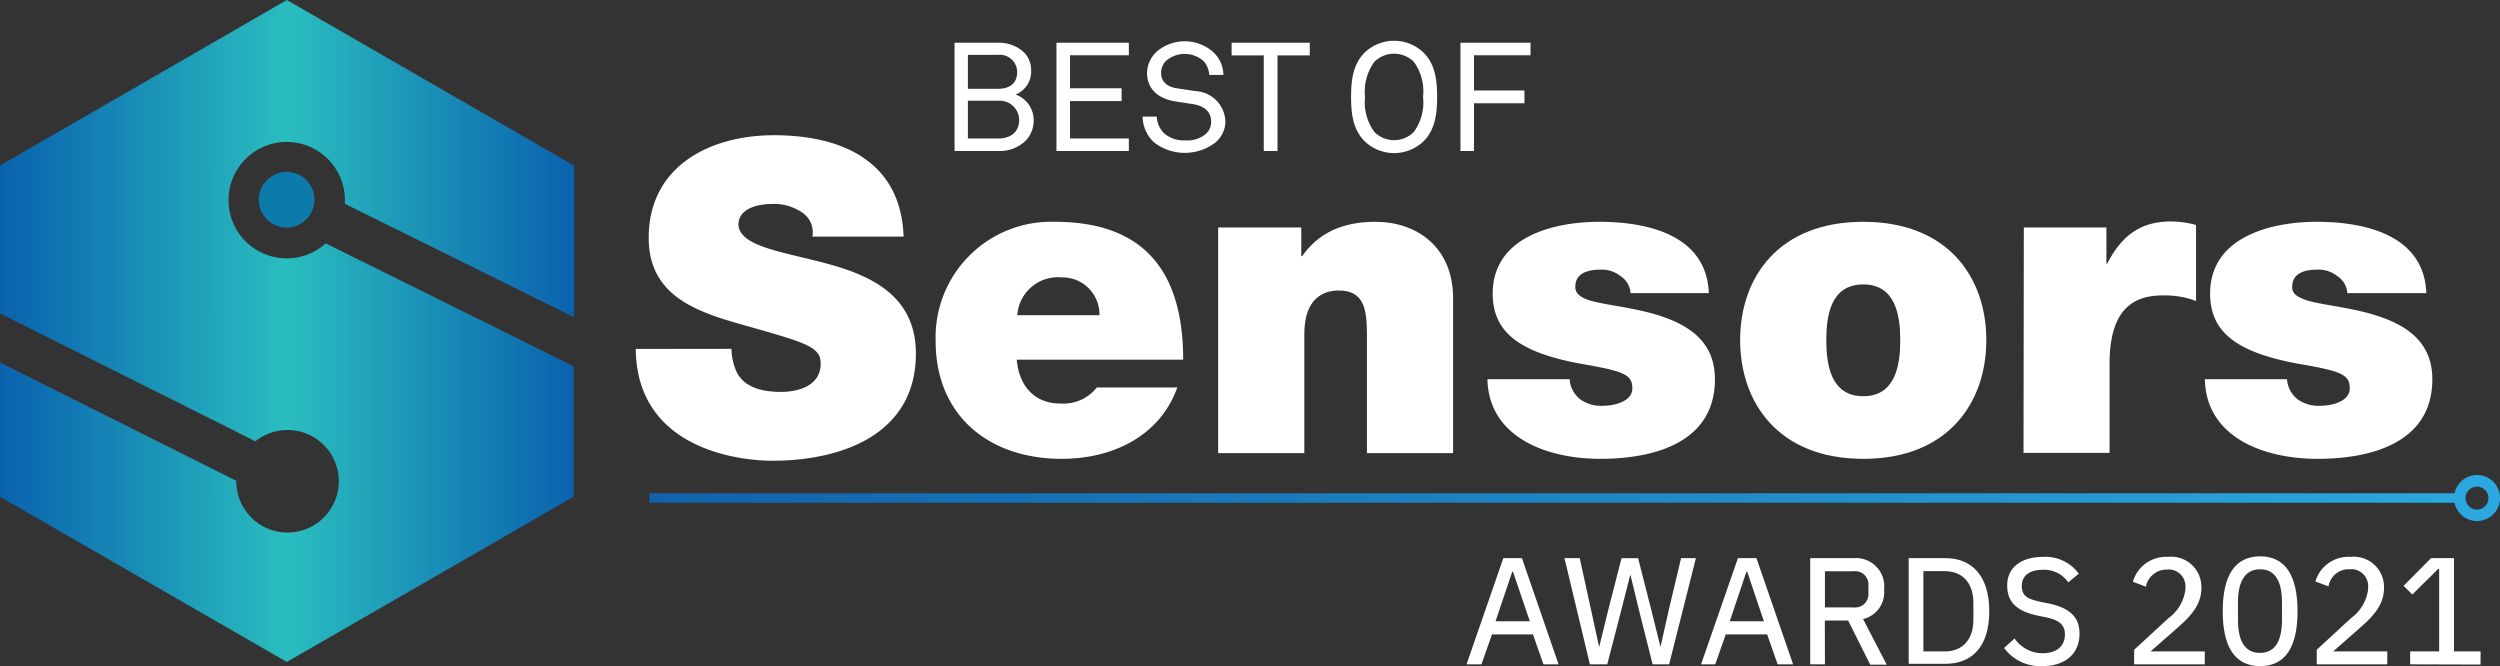 <svg xmlns="http://www.w3.org/2000/svg" xmlns:xlink="http://www.w3.org/1999/xlink" viewBox="0 0 237.94 63.4"><rect x="0" y="0" width="237.94" height="63.4" fill="#333333" stroke="none"/><defs><linearGradient id="New_Gradient_Swatch" data-name="New Gradient Swatch" x1="61.81" y1="47.4" x2="237.94" y2="47.4" gradientUnits="userSpaceOnUse"><stop offset="0" stop-color="#1162aa"></stop><stop offset="1" stop-color="#2ca8e0"></stop></linearGradient><linearGradient id="linear-gradient" y1="31.52" x2="54.59" y2="31.52" gradientUnits="userSpaceOnUse"><stop offset="0" stop-color="#0a62ae"></stop><stop offset="0.12" stop-color="#1177b2"></stop><stop offset="0.5" stop-color="#2abdbf"></stop><stop offset="1" stop-color="#0a62ae"></stop></linearGradient></defs><g id="Layer_2" data-name="Layer 2"><g id="Layer_1-2" data-name="Layer 1"><g><g><path d="M146.9,63.23l-1-2.85H142l-1,2.85h-1.42l3.5-10.11h1.77l3.49,10.11ZM144,54.41h-.07l-1.59,4.72h3.26Z" fill="#fff"></path><path d="M151.32,63.23,148.9,53.12h1.45L151.42,58l.78,3.59h0l.88-3.59,1.25-4.87h1.58L157.15,58l.89,3.57h0l.8-3.57L160,53.12h1.41l-2.55,10.11h-1.57L156,58.1l-.83-3.42h0l-.87,3.42-1.33,5.13Z" fill="#fff"></path><path d="M169.19,63.23l-1-2.85h-3.94l-1,2.85H161.9l3.51-10.11h1.76l3.49,10.11Zm-2.9-8.82h-.07l-1.59,4.72h3.25Z" fill="#fff"></path><path d="M173.69,63.23h-1.4V53.12h4.17a2.69,2.69,0,0,1,2.86,3,2.61,2.61,0,0,1-2,2.8l2.25,4.34H178l-2.1-4.2h-2.22Zm2.71-5.42a1.27,1.27,0,0,0,1.43-1.36v-.72a1.27,1.27,0,0,0-1.43-1.36h-2.71v3.44Z" fill="#fff"></path><path d="M181.66,53.12h3.46c2.56,0,4.21,1.68,4.21,5.06s-1.65,5-4.21,5h-3.46ZM185.12,62c1.6,0,2.7-1.07,2.7-3V57.36c0-1.92-1.1-3-2.7-3h-2.06V62Z" fill="#fff"></path><path d="M190.74,61.67l1-.9a3.23,3.23,0,0,0,2.67,1.4c1.38,0,2.12-.71,2.12-1.78,0-.88-.48-1.35-1.74-1.62l-.85-.18c-1.9-.39-2.9-1.24-2.9-2.82C191,54,192.4,53,194.47,53a3.93,3.93,0,0,1,3.38,1.6l-1,.83a2.78,2.78,0,0,0-2.42-1.2c-1.23,0-2,.53-2,1.53S193,57,194.2,57.28l.85.17c2,.44,2.87,1.32,2.87,2.87,0,1.87-1.32,3.08-3.56,3.08A4.28,4.28,0,0,1,190.74,61.67Z" fill="#fff"></path><path d="M209.84,63.23h-6.72V61.84l3.26-3A4,4,0,0,0,208,56.1v-.17a1.6,1.6,0,0,0-1.76-1.72,2,2,0,0,0-2,1.63L203,55.37A3.28,3.28,0,0,1,206.33,53a2.88,2.88,0,0,1,3.19,2.95c0,1.61-1,2.69-2.33,3.85L204.68,62h5.16Z" fill="#fff"></path><path d="M211.55,58.18c0-3.31,1.1-5.23,3.56-5.23s3.56,1.92,3.56,5.23-1.1,5.22-3.56,5.22S211.55,61.48,211.55,58.18Zm5.64.85V57.32c0-1.87-.58-3.14-2.08-3.14S213,55.45,213,57.32V59c0,1.87.58,3.14,2.09,3.14S217.19,60.9,217.19,59Z" fill="#fff"></path><path d="M227.21,63.23H220.5V61.84l3.25-3a4,4,0,0,0,1.64-2.77v-.17a1.61,1.61,0,0,0-1.77-1.72,1.94,1.94,0,0,0-2,1.63l-1.25-.47A3.28,3.28,0,0,1,223.71,53a2.88,2.88,0,0,1,3.19,2.95c0,1.61-1,2.69-2.34,3.85L222.06,62h5.15Z" fill="#fff"></path><path d="M229.39,63.23V62h2.76V54.15h-.1l-2.45,2.43-.84-.82,2.62-2.64h2.18V62h2.53v1.25Z" fill="#fff"></path></g><g><path d="M69.62,33.2A5.39,5.39,0,0,0,70,35.14c.66,1.78,2.65,2.16,4.34,2.16,1.5,0,3.77-.5,3.77-2.7,0-1.53-1.28-1.94-6.37-3.39-4.68-1.32-10-2.61-10-8.57,0-6.83,5.84-9.77,11.92-9.77,6.42,0,12.09,2.44,12.34,9.65H77.32a2.26,2.26,0,0,0-1.08-2.36,4.7,4.7,0,0,0-2.69-.75c-1.24,0-3.27.33-3.27,2,.16,2.11,4.39,2.57,8.57,3.72s8.32,3.11,8.32,8.53c0,7.7-7.08,10.19-13.66,10.19-3.35,0-12.92-1.2-13-10.64Z" fill="#fff"></path><path d="M96.77,34.23c.21,2.44,1.62,4.18,4.19,4.18a4.08,4.08,0,0,0,3.43-1.53h7.66c-1.66,4.64-6.17,6.79-11,6.79-6.88,0-12-4.06-12-11.22a11,11,0,0,1,11.34-11.34c8.53,0,12.22,4.76,12.22,13.12ZM104.64,30a3.52,3.52,0,0,0-3.6-3.6A3.88,3.88,0,0,0,96.82,30Z" fill="#fff"></path><path d="M115.94,21.65h7.91v2.73h.08c1.53-2.15,3.73-3.27,7-3.27,3.85,0,7.37,2.36,7.37,7.28V43.13h-8.2V31.87c0-2.48-.29-4.22-2.69-4.22-1.41,0-3.27.7-3.27,4.14V43.13h-8.2Z" fill="#fff"></path><path d="M155.19,27.9a2.08,2.08,0,0,0-.95-1.62,2.88,2.88,0,0,0-1.82-.62c-1.16,0-2.49.25-2.49,1.66,0,.62.5.91.95,1.12,1.37.58,4.48.74,7.21,1.65s5.13,2.49,5.13,6c0,6-5.71,7.58-10.93,7.58-5,0-10.6-2-10.72-7.58h7.82a2.68,2.68,0,0,0,1,1.91,3.38,3.38,0,0,0,2.19.62c1.08,0,2.78-.41,2.78-1.66s-.71-1.61-4.52-2.27c-6.25-1.08-8.77-3.07-8.77-6.75,0-5.42,5.83-6.83,10.14-6.83,4.64,0,10.22,1.28,10.43,6.79Z" fill="#fff"></path><path d="M177.34,43.67c-8.07,0-11.72-5.34-11.72-11.3s3.65-11.26,11.72-11.26,11.71,5.3,11.71,11.26S185.41,43.67,177.34,43.67Zm0-16.6c-3.11,0-3.52,3-3.52,5.3s.41,5.34,3.52,5.34,3.52-3.06,3.52-5.34S180.44,27.07,177.34,27.07Z" fill="#fff"></path><path d="M192.62,21.65h7.86v3.43h.08c1.33-2.56,3.07-4,6.05-4a9.2,9.2,0,0,1,2.4.33v7.24a8.31,8.31,0,0,0-3.23-.53c-3.23,0-5,1.9-5,6.5v8.48h-8.19Z" fill="#fff"></path><path d="M223.41,27.9a2.08,2.08,0,0,0-.95-1.62,2.86,2.86,0,0,0-1.82-.62c-1.16,0-2.48.25-2.48,1.66,0,.62.49.91,1,1.12,1.37.58,4.47.74,7.2,1.65s5.14,2.49,5.14,6c0,6-5.72,7.58-10.93,7.58-5.05,0-10.6-2-10.72-7.58h7.82a2.64,2.64,0,0,0,1,1.91,3.42,3.42,0,0,0,2.2.62c1.07,0,2.77-.41,2.77-1.66s-.7-1.61-4.51-2.27c-6.25-1.08-8.78-3.07-8.78-6.75,0-5.42,5.84-6.83,10.14-6.83,4.64,0,10.23,1.28,10.44,6.79Z" fill="#fff"></path></g><g><path d="M97.59,13.42a3.54,3.54,0,0,1-2.58.95H90.85V4.07H95A3.49,3.49,0,0,1,97.48,5a2.44,2.44,0,0,1,.66,1.72A2.36,2.36,0,0,1,96.66,9a2.58,2.58,0,0,1,1.72,2.48A2.74,2.74,0,0,1,97.59,13.42ZM95,5.22H92.12V8.45H95c1.07,0,1.81-.48,1.81-1.62A1.65,1.65,0,0,0,95,5.22ZM95,9.59H92.12v3.59H95c1.13,0,2-.56,2-1.78A1.85,1.85,0,0,0,95,9.59Z" fill="#fff"></path><path d="M100.55,14.37V4.07h6.89V5.26h-5.6V8.4h4.91V9.62h-4.91v3.56h5.6v1.19Z" fill="#fff"></path><path d="M115.73,13.52a4.79,4.79,0,0,1-5.87.05,3.4,3.4,0,0,1-1.11-2.47h1.35a2.33,2.33,0,0,0,.73,1.62,2.88,2.88,0,0,0,2,.64,2.72,2.72,0,0,0,1.91-.59,1.53,1.53,0,0,0,.53-1.21c0-.8-.51-1.46-1.73-1.65l-1.63-.25c-1.54-.23-2.74-1.09-2.74-2.73a2.87,2.87,0,0,1,.9-2,4.1,4.1,0,0,1,5.37,0,3.05,3.05,0,0,1,1,2.2h-1.35a2.19,2.19,0,0,0-.51-1.29,2.7,2.7,0,0,0-3.65,0,1.65,1.65,0,0,0-.42,1.12c0,.93.77,1.35,1.54,1.45l1.72.26a3,3,0,0,1,2.86,2.92A2.66,2.66,0,0,1,115.73,13.52Z" fill="#fff"></path><path d="M121.59,5.27v9.1h-1.31V5.27h-3.06V4.07h7.44v1.2Z" fill="#fff"></path><path d="M135.46,13.47a4.05,4.05,0,0,1-5.55,0c-1.12-1.09-1.32-2.6-1.32-4.25s.2-3.15,1.32-4.24a4.05,4.05,0,0,1,5.55,0c1.12,1.09,1.32,2.6,1.32,4.24S136.58,12.38,135.46,13.47Zm-.9-7.59a2.67,2.67,0,0,0-3.75,0,4.78,4.78,0,0,0-.89,3.34,4.76,4.76,0,0,0,.89,3.34,2.64,2.64,0,0,0,3.75,0,4.76,4.76,0,0,0,.88-3.34A4.77,4.77,0,0,0,134.56,5.88Z" fill="#fff"></path><path d="M140.29,5.26V8.61h4.8V9.83h-4.8v4.54H139V4.07h6.67V5.26Z" fill="#fff"></path></g><path d="M234.66,47.4a1.09,1.09,0,1,1,1.09,1.1,1.09,1.09,0,0,1-1.09-1.1m-172.85.45h171.8a2.19,2.19,0,1,0,0-.9H61.81Z" fill="url(#New_Gradient_Swatch)"></path><g><circle cx="27.28" cy="19.01" r="2.65" fill="#0d7aac"></circle><path d="M31,23.16a5.46,5.46,0,0,1-1.8,1.09,5.54,5.54,0,1,1,3.28-7.13,5.43,5.43,0,0,1,.33,2.27l21.83,10.8V15.76L27.3,0,0,15.76V29.83L24.31,42a4.88,4.88,0,1,1-1.52,5.5,4.8,4.8,0,0,1-.3-1.74L0,34.5V47.28L27.3,63,54.59,47.28V34.86Z" fill="url(#linear-gradient)"></path></g></g></g></g></svg>